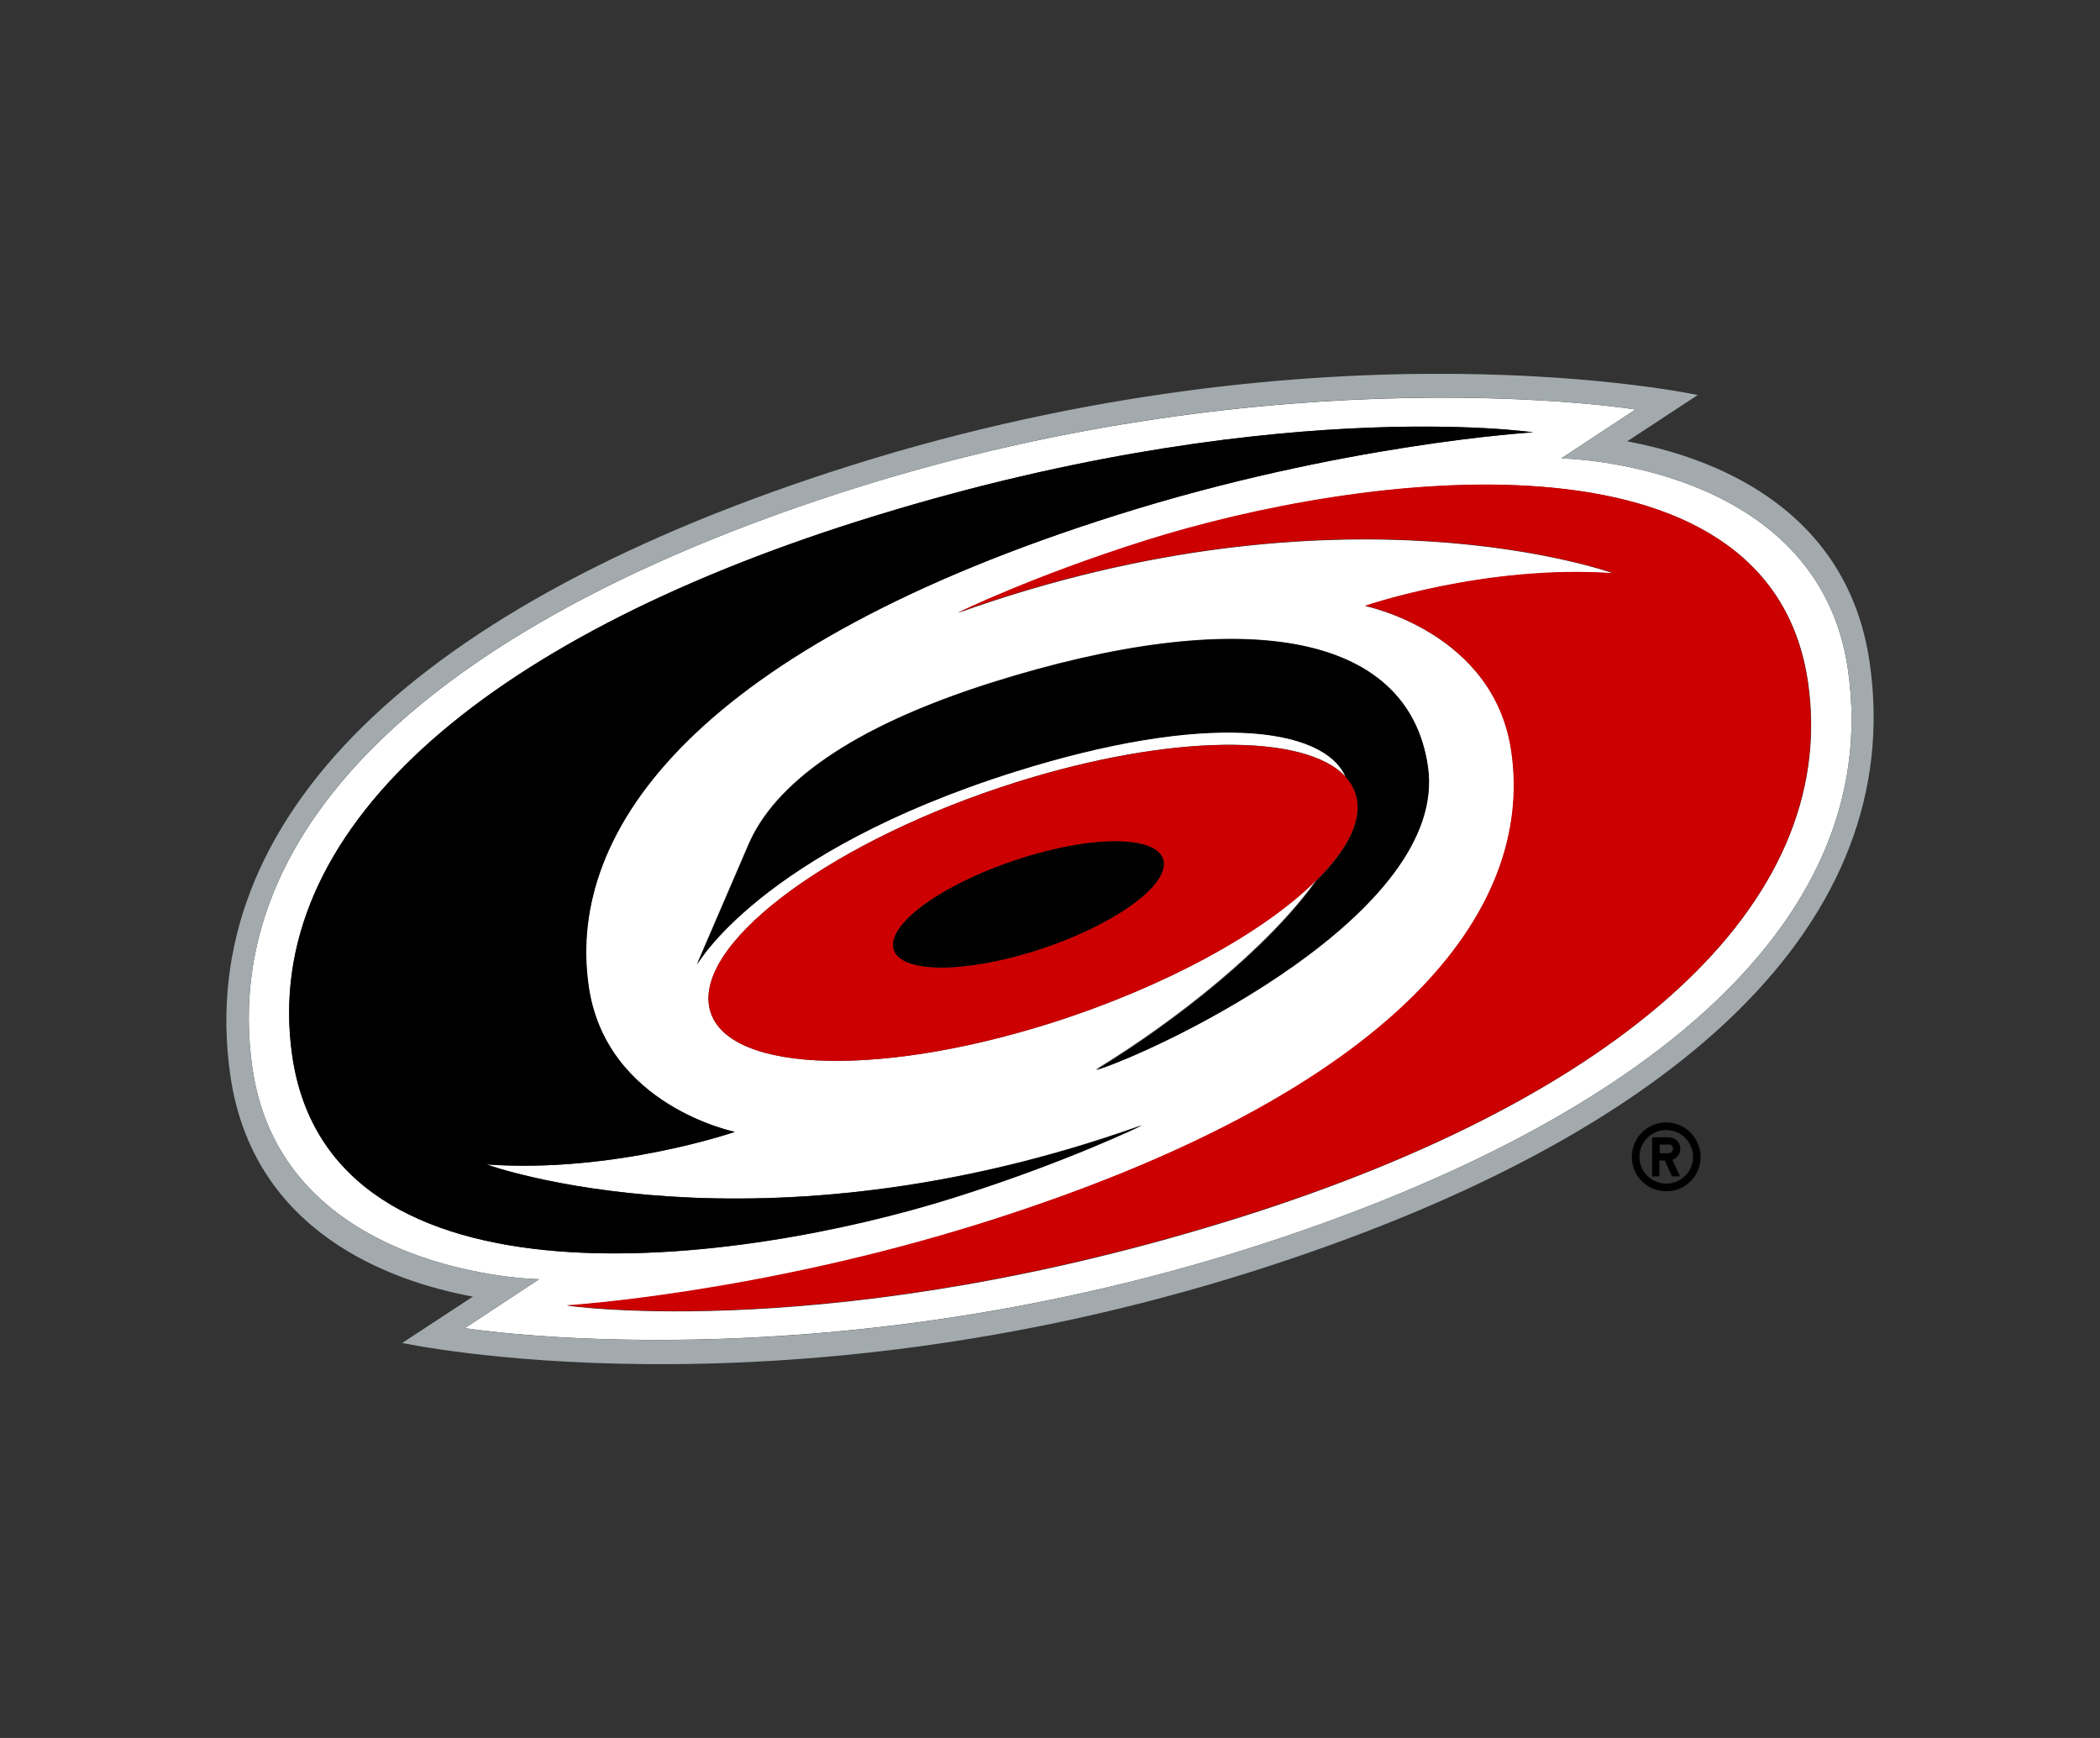 <?xml version="1.0" encoding="UTF-8"?><svg id="Layer_1" xmlns="http://www.w3.org/2000/svg" viewBox="-3 0 58 48"><rect x="-3" y="0" width="58" height="48" fill="#333333" stroke="none"/><path d="m48.04,18.5c-.82-5.74-7.92-5.84-7.92-5.84l2.05-1.35s-9.69-1.57-21.58,2.18C10.09,16.81,2.94,22.27,3.97,29.49c.82,5.74,7.92,5.84,7.92,5.84l-2.05,1.35s9.69,1.57,21.58-2.18c10.5-3.32,17.65-8.78,16.62-16ZM5.07,29.15c-.89-6.2,5.27-11.48,15.64-14.76,11.21-3.54,18.63-2.45,18.63-2.45,0,0-5.26.31-11.52,2.29-11.47,3.62-15.2,8.63-14.57,13,.47,3.31,4.04,4.03,4.04,4.03,0,0-3.32,1.15-6.86.9,0,0,7.47,2.72,18.11-1.09,0,0-2.06,1.01-5.2,2-5.86,1.86-17.22,3.41-18.27-3.92Zm20.94-.89c-4.94,1.56-9.16,1.34-9.43-.5-.26-1.84,3.53-4.59,8.47-6.15,4.27-1.35,8-1.37,9.11-.16-.61-1.39-3.85-1.81-9.15-.14-7.03,2.22-8.77,5.33-8.77,5.33l1.43-3.32c.71-1.65,2.77-3.22,6.71-4.47,6.85-2.16,11.51-1.44,12.05,2.31.58,4.04-7.4,7.82-9.17,8.38,2.23-1.36,4.76-3.37,6.09-5.23-1.45,1.44-4.15,2.94-7.34,3.95Zm5.28,5.35c-11.21,3.54-18.63,2.45-18.63,2.45,0,0,5.26-.31,11.52-2.29,11.47-3.62,15.2-8.63,14.57-13-.47-3.31-4.04-4.03-4.04-4.03,0,0,3.32-1.15,6.86-.9,0,0-7.47-2.72-18.11,1.09,0,0,2.06-1.01,5.2-2,5.87-1.85,17.23-3.41,18.28,3.93.88,6.19-5.28,11.47-15.65,14.75Z" style="fill:#fff; stroke-width:0px;"/><path d="m48.64,18.31c-.62-4.34-4.42-5.7-6.7-6.12l1.95-1.28s-10.2-2.21-23.4,1.95C8.43,16.67,2.35,22.64,3.36,29.69c.62,4.34,4.42,5.7,6.7,6.12l-1.95,1.28s10.2,2.21,23.4-1.95c12.06-3.81,18.14-9.78,17.13-16.83Zm-17.22,16.19c-11.9,3.76-21.58,2.18-21.58,2.18l2.05-1.35s-7.1-.1-7.92-5.84c-1.03-7.22,6.11-12.68,16.62-16,11.9-3.76,21.58-2.18,21.58-2.18l-2.05,1.35s7.1.1,7.92,5.84c1.03,7.22-6.12,12.68-16.62,16Z" style="fill:#a2aaad; stroke-width:0px;"/><path d="m46.93,18.85c-1.05-7.33-12.41-5.78-18.28-3.93-3.14.99-5.2,2-5.2,2,10.65-3.81,18.11-1.09,18.11-1.09-3.53-.25-6.86.9-6.86.9,0,0,3.57.72,4.04,4.03.63,4.37-3.1,9.38-14.57,13-6.26,1.97-11.52,2.29-11.52,2.29,0,0,7.42,1.09,18.63-2.45,10.38-3.27,16.54-8.55,15.65-14.75Z" style="fill:#c00; stroke-width:0px;"/><path d="m26.01,28.26c3.18-1.01,5.89-2.5,7.34-3.94.8-.79,1.23-1.56,1.13-2.21-.04-.25-.15-.47-.32-.66-1.11-1.2-4.83-1.19-9.11.16-4.94,1.56-8.74,4.31-8.47,6.15.27,1.84,4.49,2.06,9.43.5Zm-.79-4.56c2.06-.65,3.82-.61,3.92.1.1.71-1.49,1.81-3.55,2.46-2.06.65-3.82.61-3.92-.1-.11-.71,1.48-1.81,3.55-2.46Z" style="fill:#c00; stroke-width:0px;"/><path d="m20.71,14.39c-10.37,3.28-16.53,8.56-15.64,14.76,1.05,7.33,12.41,5.78,18.28,3.93,3.14-.99,5.2-2,5.2-2-10.65,3.8-18.11,1.08-18.11,1.08,3.53.25,6.86-.9,6.86-.9,0,0-3.57-.72-4.04-4.03-.63-4.37,3.1-9.38,14.57-13,6.26-1.98,11.52-2.29,11.52-2.29,0,0-7.43-1.09-18.64,2.45Z" style="stroke-width:0px;"/><path d="m24.39,18.86c-3.94,1.24-6,2.82-6.71,4.47l-1.43,3.32s1.74-3.11,8.77-5.33c5.3-1.67,8.54-1.25,9.15.14.17.19.28.41.32.66.09.65-.33,1.42-1.13,2.21-1.33,1.87-3.86,3.88-6.09,5.23,1.78-.56,9.75-4.34,9.17-8.38-.54-3.76-5.2-4.48-12.05-2.32Z" style="stroke-width:0px;"/><path d="m25.22,23.7c-2.06.65-3.65,1.75-3.55,2.46s1.86.75,3.92.1,3.65-1.75,3.55-2.46c-.1-.71-1.86-.76-3.92-.1Z" style="stroke-width:0px;"/><path d="m43.02,31c-.52,0-.95.42-.95.95s.42.95.95.95.95-.42.95-.95c-.01-.53-.43-.95-.95-.95Zm0,1.69c-.41,0-.74-.33-.74-.74s.33-.74.74-.74.74.33.74.74c0,.41-.33.74-.74.74Z" style="stroke-width:0px;"/><path d="m43.41,31.73c0-.18-.14-.32-.32-.32h-.46v1.08h.2v-.44h.15l.2.44h.22l-.21-.46c.13-.04.22-.16.22-.3Zm-.32.12h-.25v-.24h.25c.07,0,.12.05.12.12,0,.06-.06.12-.12.12Z" style="stroke-width:0px;"/></svg>
